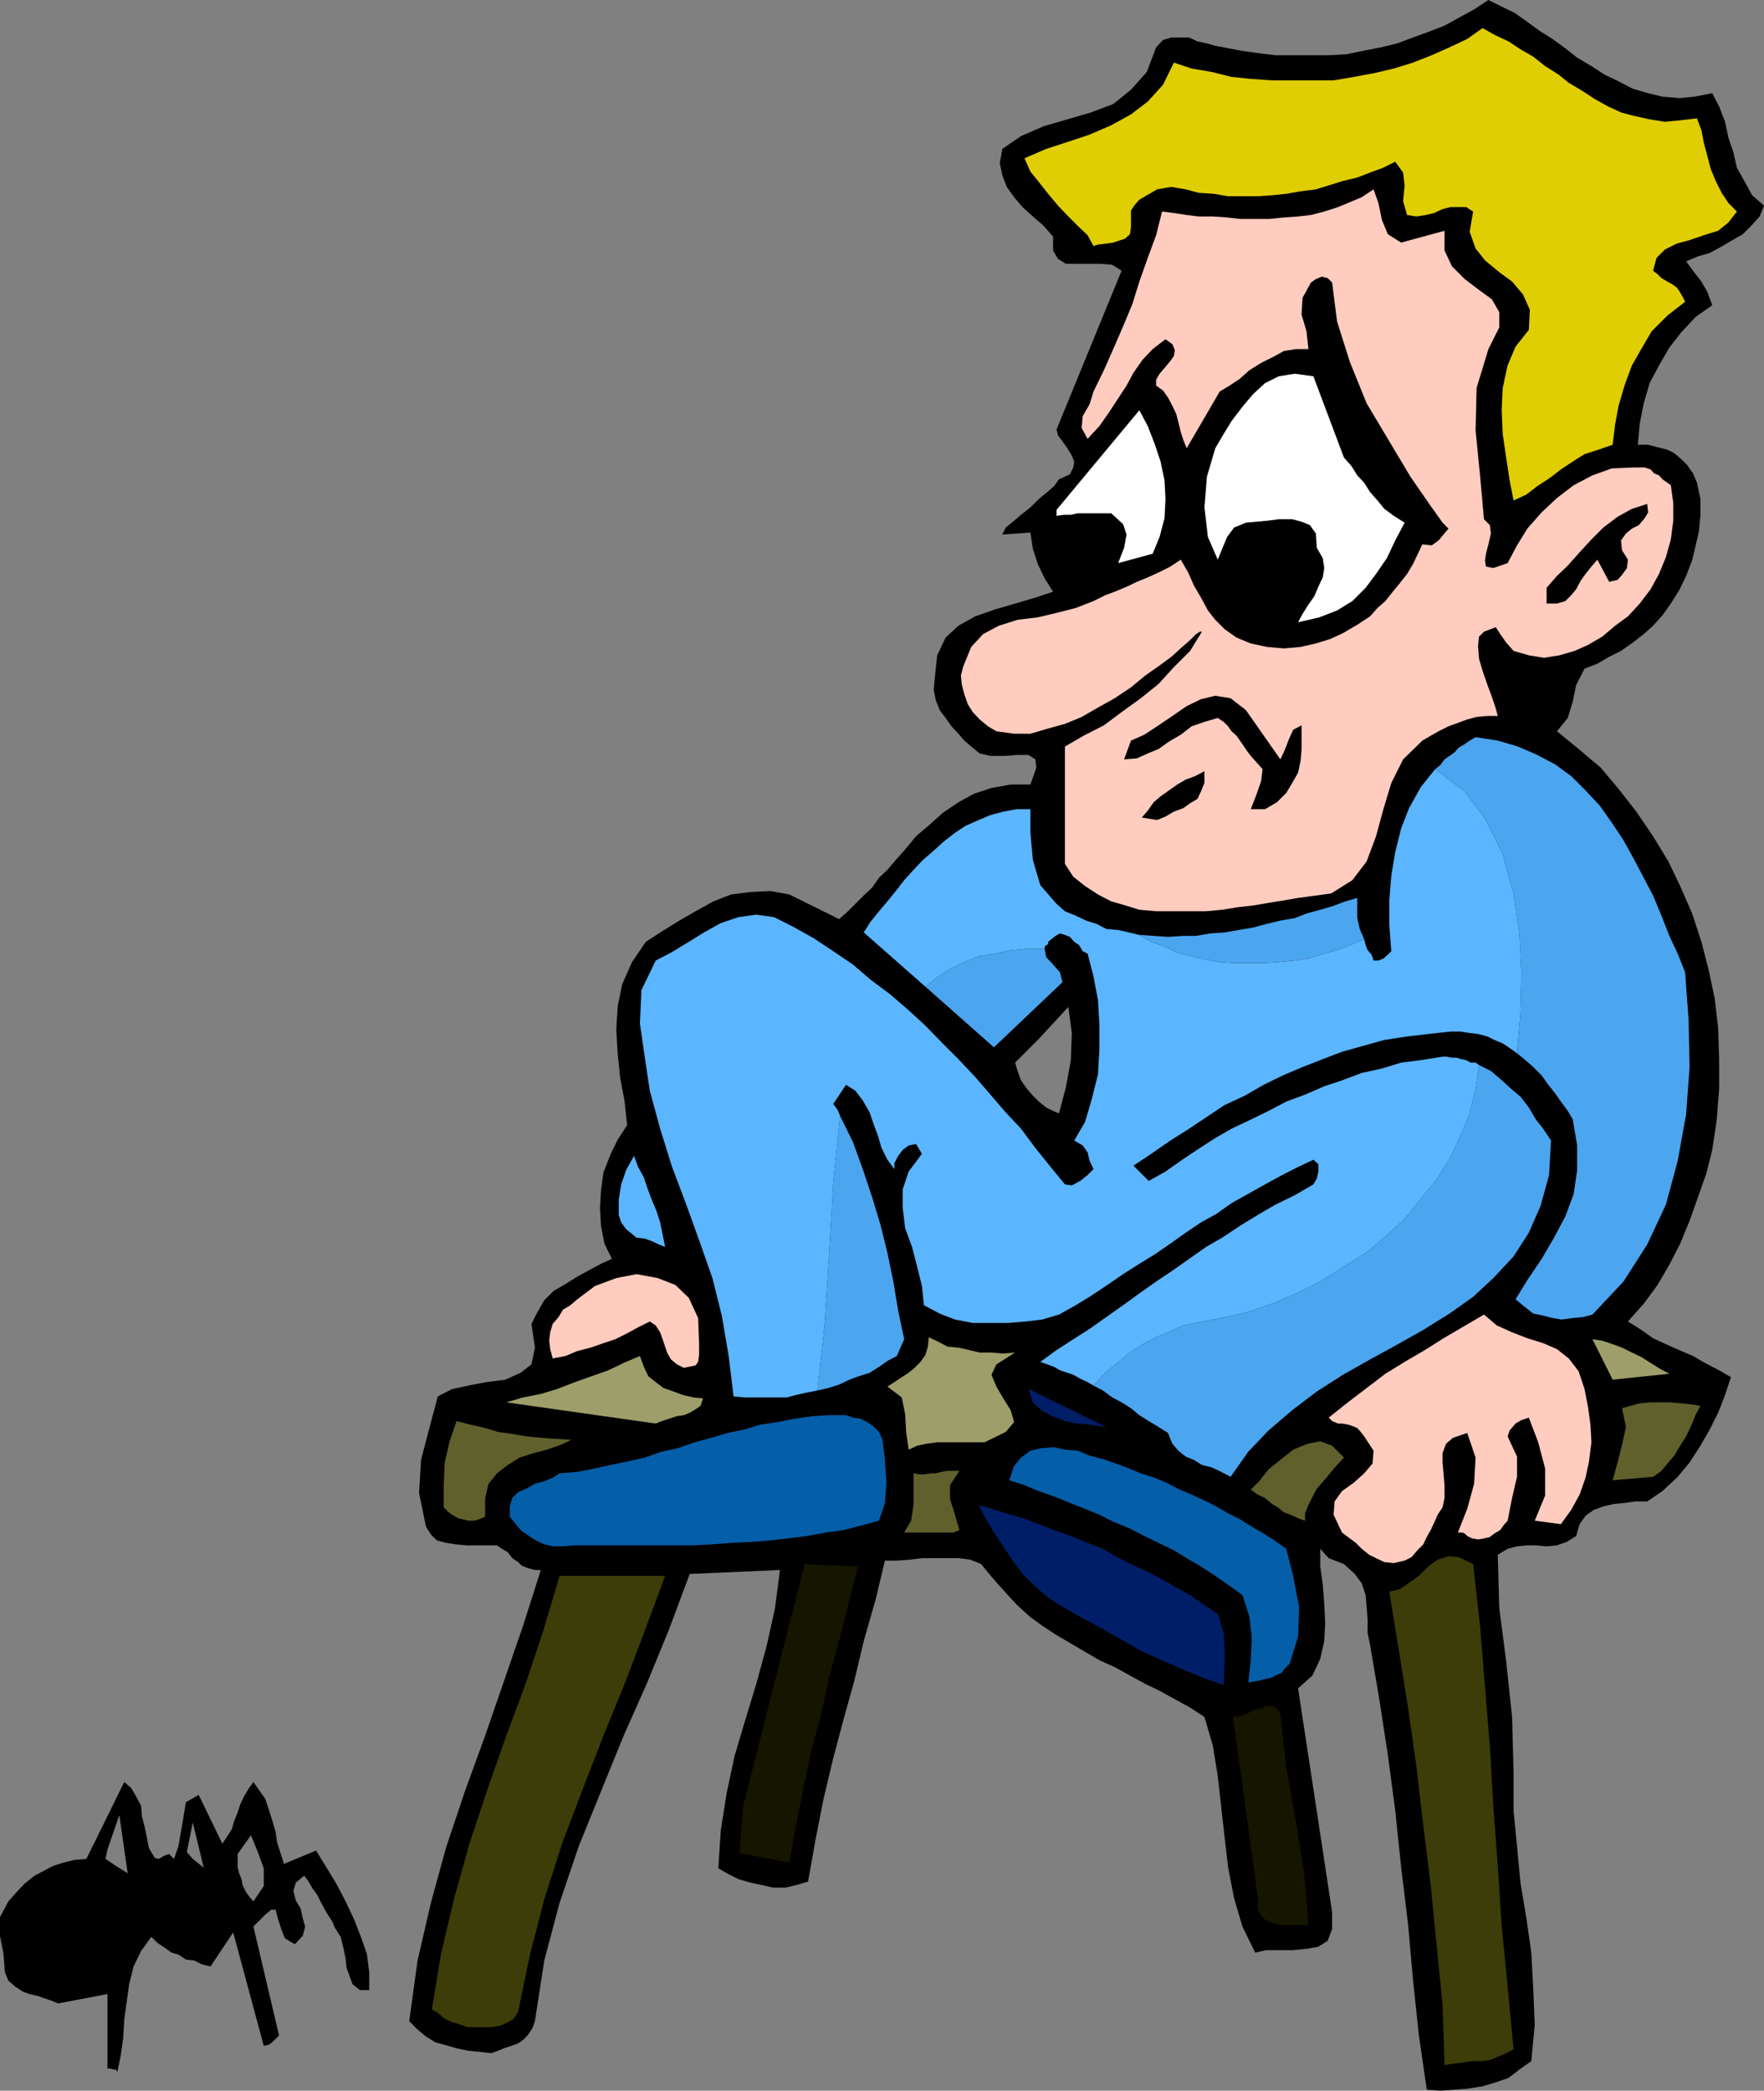 <svg xmlns="http://www.w3.org/2000/svg" width="357.797" height="424"><rect width="100%" height="100%" fill="#808080" stroke="none"/><path d="m64.098 375.3-6.5 2.7-1.399-4.398-.3-2.102-.7-2.398-.699-2.2-.703-2.101-2.399-3.399-1 1.399-1 1.699-.699 1.5-.5 1.602-.699 1.699L47 371l-.902 1.402-1 1.5L40.297 364l-2.598 1.5-.5 3.102-.5 2.898-.5 2.902-.902 2.598-1-1-.899.3-1.199.7-.8-.2-1.2-2-.402-2.1-.5-2.4-.5-1.898-.2-2.203-1-1.898-1-1.7-1.398-1.199-6 12.2 1 .3.399.5.8.2.399.5 2.402-7 1.7 11.8-2.399-1.5v.5l-.203 1-.297.7-.203 1 1.902-.801 1.899-.399 2-.3 2.402-.5 2.098-.403 2.199-.5 1.902-.699 1.899-1-1.2-1.398 1.2-6 2.199 9.097.902.703.801 1 .898.399 1 .5.899.3h2l1.203-.5-.5-1.199-.3-1.203V376l2.698-3.8 1.399 3.402 1.203 3.3v3.598l-2.102 3.102-.8-.903-.7-1-.699-1.398-.199-1.2-1.203.5h-2l-.899-.3-1-.5-.898-.399-.8-1-.903-.703.203.203L39.098 377l-1.899 1-1.902.7-2.2.5-2.097.402-2.402.5-2 .3-1.899.399-1.902.8.203-1 .297-.699.203-1v-.5L21.398 377l.399-1.898-.399-.5-.8-.2-.399-.5-1-.3L17.5 377l-2.402.2-2.098.5-2.203.702-3.797 2L5 382l-1.602 1.7-1.699 1.902L0 388.8v3.8l.7 3.598L1 400l.7 1.7 1.398 1.202 1.5 1 1.402.5 1.7.399 1.398.5 1.5.5 1.199.5 10-1.899V419.5h.5l.703.2h.5l.297.5.703-3.4.5-3.6.2-3.598.5-3.602.5-3.598.898-3.601 1.5-3.102 2.101-2.898L31.9 394l1.5 1 1.398 1 1.402.402 1.5 1 1.7.2 1.601.8 1.7.399 4.597-6.899 6.203 23 1-.203.7-.5 1.398-1.398-5.2-22.102 2.399-2.398 1.203-1h.898l.5 1.898.7 2.203.699 1.7 2 1.199 1.601-1.7.5-1.902-.5-1.699-.398-1.898-1-1.7-.5-1.902.5-1.7 1.7-1.398.898 1.2.8 1.398.899 1.2.703 1.402.797 1.5.703 1.199.898 1.398.5 1.203 1.2 1.899.5 2 .5 2.398.199 1.903L71 401l.5 1.402 1.5 1.2h1.898V400l-.5-3.8-1.199-3.4-1.402-3.6-1.7-3.598L68.2 382l-2-3.3-2.101-3.4M357.797 41.7l-2.399-2.098-1.601-2.903-1.5-2.699-.7-3.098-1-2.902-.699-3.3-1.199-3.098-1.402-2.7-3.598.7-3.101.3-3.399-.3-2.902-.7-3.098-.902-2.902-1.5-2.899-1.398-2.601-1.7-2.899-1.703-2.398-1.898-2.602-1.899L312.2 6.2l-2.601-1.898-2.399-1.7-2.902-1.402-2.4-1.2L299 1.902l-3.102 1.7L293 5.199l-3.102 1.203-3.3 1.2-3.2 1.199-3.3.8-3.598.7-3.402.699-3.598.2h-10.8l-3.302-.4-3.601-.5-3.598-.698L246.5 9.3l-1.703-.5-1.899-.399-1.699-.8h-3.601l-1.7.5-1.398 1.5-1.902 5-3.2 3.597-3.601 2.903-4.5 1.699-4.797 1.398-4.8 1.403-4.602 2-3.801 2.597-.5 2.903.5 2.398.902 2.402L205.7 40l1.7 2 2.101 1.902 2.2 1.899L213.597 48v2.8l1 1.7 1.601 1h7l2.399.2 1.902 1.202-13.203 32.2.3 1.199.903 1.199 1 1.402.898 1.5.5 1.2-.199 1.199-.699 1.398-2.203 1-1 1.403-1.399 1.199-1.699 1.398-1.699 1.703-1.902 1.5-1.399 1.2L204 107l-.703 1.402L209 108l.5 3.3 1 3.102 1.398 2.899 1.7 2.699-3.598 1.2-4.102 1.202-4.101 1.2-4 1.398-3.399 1.902-2.601 2.399-1.7 3.601-.5 4.598-.199 2.402.399 2.098.8 2 1.2 1.602L193 147.3l1.398 1.5 1.2 1.398 1.402 1.203 1.7 1.399 2.198.5h2.899l2.402-.2h2.399l1.402.9.2 1.7-1.2 3.402h-4l-3.902.699L197.5 161l-3.102 1.7-3.101 2.1-2.7 2.4-2.8 2.402-2.399 2.898 5 3.602 4.801 4.097 4.301 4.301 3.898 4.8 3.301 4.802 2.7 5.5 1.898 5.597 1.402 5.5 6-6.5.7 5.301-.2 5.5-1 5.5-1.402 5.3-1.2-.5-1.398-.698-1.5-1.2-1.199-1.203-1.203-1.398-1.2-1.7-.699-1.902-.5-1.699 4.801-4.8-1.402-5.5-1.899-5.598-2.699-5.5-3.3-4.801-3.899-4.801-4.3-4.3-4.802-4.098-5-3.602-1.699 1.902-1.699 2-1.703 1.598-1.399 2-1.699 1.602-1.699 1.699-1.703 1.699-1.598 1.402-10.101-5-3.899-.703-4 .203-3.902.5-3.598 1.399-3.601 2-3.301 1.898-3.399 2.102L131 191l-2.8 4.102-2 4.5-.903 4.398-.297 4.8.297 5 .5 4.802.902 4.8.5 4.797-1.902 2.903-1.5 3.097-1.399 3.602-.5 3.601L121.7 245l.2 3.602.699 3.597 1.5 3.102-2.2 1-2.601 1.398-2.2 1.203-2.398 1.5-2.402 1.399-1.899 1.898-1.398 2.403-1.203 2.398.703 4.8-.703 3.4-2.2 1.702-3.097 1.399-3.902.5L95 281l-3.3.7-2.903 1.5-1.7 6.402-1.699 6.5L85 302.8l1.398 6.8 1 1.598 1.2 1.203 1.902.5 1.898.297 2.2.203h6.199l1 .7 1.203.699.898 1.199 1.2.8.699.7 1.203.5 1.5.402h1.2l-3.602 11.297L102.199 341l-3.8 11-4.102 11.3-3.797 11.302-3.102 11.3-2.699 11.7-1.699 12.3 1.7 1.7L86.397 413l1.899 1.2 1.902.5 2.399.702 2.402.5 2.2.2 2.398.3 1.402-.5 1.2-.5 1.5-.5 1.398-.5 1-.703.902-.898 1-1.5.5-1.399 1.898-12.3 3.102-11.7 3.898-11.5 4.5-11.101L126.5 352l4.797-10.8 4.5-11 4.101-11 18.301-.798-1 7.7-1.699 7.699-2.102 7.699-2.199 7.2-2.199 7.402-1.602 7.5-1.199 7.597-.5 7.703 2.098 1.2 2 1 2.402.699 2.399.5 2.101.5h2.7l2.101-.5 2.398-.7 1.5-8.402L167 365l2-8.398 2.098-7.903 2.199-7.898 1.902-8 2.399-8.399 1.902-7.902h2.398l2.7-.2L187 316h7.398l2.399.3 2.203.9 2.398 2.902 2.399 2.699 2.402 2.601 2.598 2.399 2.601 1.898 2.899 1.903 2.902 1.699 2.899 1.699 2.902 1.7 3.098 1.402 3.101 1.699 3.098 1.699 2.902 1.402 3.098 1.7 3.101 1.699 2.899 1.898L246 354l1 6.2.7 6.202.698 6.297.7 6 1.199 6.203L252 390.7l2.598 5.301 2.199-.5h5.5l2.902-.3 2.2-.4 1.898-1.198.902-2.403v-3.398l-6.902-45.399 2.902-2.601 1.598-3.399.8-3.601.2-3.602-.2-4-.3-3.898-.5-3.602v-3.597L269.5 316l3.098 1.2 2.199 2 1.402 1.902.801 2.398.2 2.402.198 2.598v2.7l.5 2.402 1.899 11.199 1.703 11.101L283 367.2l1.2 11.5 1.398 11.5 1 11.301 1.199 11.3 1.601 11 2.7.2 2.902-.2 2.598-.198 3.101-.5 2.399-.7 2.902-1 2.2-1.703 2.398-1.699.699-7.398-.297-7.2-.402-7.402-1-7-1.2-7.2-.699-7.398L307 367.2v-7.7l-.3-11.3-1.2-11.298-1.402-10.8-.301-10.801 2-1.2 1.902-.5 1.899-.199h1.902l2.2.2 2.097-.2 2-.703 1.902-1.199.7-2.398 1.199-1.7 1.699-1.203 1.902-.699 2.2-.5 2.101-.2 2.2-.3h2.398l3.101-2.098 3.098-2.902 2.402-2.898 2.2-3.403 1.898-3.297 1.703-3.402 1.398-3.598 1.2-3.601-2.399-1.399-2.902-1.5-2.399-1.402-2.8-1.2-2.7-1.198-2.601-1.2-2.399-1.703L330.2 268l3.2-3.598 2.8-3.8 2.399-4.102 2.199-4.3 1.902-4.598 3.399-9.602 1.199-4.8.902-6 .5-6.4v-6l-.199-6.3-.703-6-1.2-5.7-1.5-5.8-1.898-5.8-2.402-5.5-2.399-5-3.101-5.098-3.399-5-3.601-4.602-3.598-4.3-4.5-3.798-4.402-3.601 2.203-2.7 1-3.3.7-3.399 1.698-3.3 2.602-1 2.398-1.403 2.399-1.199 2.402-1.7 2.2-1.698 1.898-1.7 1.902-2.101 1.7-2.399 1.699-2.703 1.402-2.898 1.2-3.102.698-2.898.7-3.102.3-3.097v-3.403l-.699-3.297-.8-1.902-1.2-1.7-1.2-1.197-1.402-1.2-1.399-.703-2-.5-1.902-.5h-2.098l.399-4.297.8-4.101 1.2-4.102 1.902-3.597 2.098-3.602L341 67.402l2.898-3.101 3.399-2.399-1-2.703-1.2-2.097-1.699-2.2L342 53l2.398-1 2.399-.7L349 50.103l2.398-1.403 2.102-1.2 1.7-1.7 1.698-1.898.899-2.203"/><path fill="#ffccbf" d="m338.898 98.402-.699-.5-1-.703-.699-.797-1-.402-.703-.8-1.2-.4h-2.199l-4.5.2L323 96.402l-3.8 2-3.403 2.598-3.098 2.902-2.902 3.297-2.098 3.403-1.902 3.597-2.899 1-1.5-.297-.199-1.203.2-1.398.5-1.899.5-2.203-.2-1.699-1.199-1.2-.8-8.898-.903-9.101.203-8.602 2.398-7.898 2.2-4.399v-3.101l-1.5-2.602L300 58.801l-2.902-2.2L294.5 54l-1.5-3.2v-4l-8.8 2.4-2.7-1.7-1.203-2.898-.7-3.403-1-2.797L276.2 40l-2.402 1-2.399 1-2.8.902-2.7.7-2.601.3-2.899.2-2.898.3h-6l-2.602-.3-2.898-.2h-2.902l-2.399-.3-2.601-.403-2.399-.297-1.2 4.798-1.703 4.602-1.7 4.8-1.398 4.5-1.902 4.598-2 4.602-1.899 4.3-2.101 4.301L221 82l-1.402 2.402-.2 2.399 1.2 2.199L223 86.402l1.898-2.703 1.899-2.898 1.703-2.602 1.398-2.597 1.899-2.7 2-2.101 2.601-2 1.399 1 .5 1.199-.2 1.2-.699 1-1 1.202-1.199 1.399L234.5 77v1.2l1.398 1 1 1.402.899 1.699.8 1.699.403 1.602.5 2 .5 1.597.7 1.703 6.698-11.5 2-1.203 2.102-1.398 1.898-1.7 2.399-1.5 2.402-1.199 2.2-1.203 2.398-.398h2.601L265 67.199l-1-3.398.2-3.399 1.698-3.101 1-.7 1.2-.5 1.199.301.902.899 1 7.898 2.598 8.203 3.402 8.399 4.598 7.699 4.3 7.2 3.801 5.5 2.7 3.8 1.199 1.2-1 1.202-1 1.2-1.399 1-1.898-.2-1 2.098-.902 1.902-1.2 2-1.5 1.899L282.5 120l-1.5 1.902-1.602 1.399-1.5 1.699-2.601 1.7-2.899 1.702-2.601 1.2-2.899.898-3.101.7-3.399.3-3.398-.3-3.3-.7-2.903-1.2-2.399-1.698-1.898-1.903-1.5-1.898-1.402-2.602-1.399-2.398-1.199-2.7-1.5-2.601-2.102 1.402-2.398 1.2-2.203 1-2.2.898-2.097 1-2.402 1-1.899.7-2.402 1.202-3.598 1.399-3.902 1-3.797.898-4.102.5-3.8 1.203-3.2 1.7-2.398 2.597-1.602 3.903-.5 1.898.2 1.902.5 1.899.699 2 1 1.601 1.402 1.5 1.7 1.399 1.699 1 3.601.5H209l3.398-1 3.602-1 3.398-1.399 3.301-1.902 3.399-1.898 3.3-2.2 2.899-2.402 2.703-1.898 2.598-1.903 2.199-2 1.601-1.398 1.2-1.2.8-.5h.399L241.398 132l-3.3 3.3-3.098 3.4-3.602 2.902-3.601 2.597-3.899 2.903-4.101 2.097-3.797 2.203V175.2l1.7 2.602 2.398 1.898 2.601 1.703 2.7 1.399 2.8.8 2.899.899 3.402.3h10.098l3.3-.3L251 184l3.398-.398 2.899-.5 3.101-.5 2.899-.5 6.703-.903 4.297-2.699 2.902-3.8 1.899-5.098 1.5-5.5 1.601-5.301 2.399-4.801 3.902-3.8 1.7-1 1.597-.9 2-1 1.902-.698 1.899-.7 1.902-.5 2.2-.203h2.097l-.399-1.5-.8-2.398-.899-2.399-1-2.902-.699-2.398-.203-2.602.203-1.898 1-1 2.398-.903.899 1.403 1.203 1.699L307 132l3.098.902 3.101.5 3.098-.5 3.101-.902 2.7-1.2 2.902-1.698 2.598-2.2 2.601-1.902 2.399-2.598 2.199-2.902 1.703-3.098 1.398-3.402 1-3.598.5-3.8V102l-.5-3.598"/><path fill="#e0ce04" d="m344.2 24 .898 2.402.5 2.598.699 2.602L347 34.3l1 2.398 1.2 2.403 1.398 2.097 1.699 1.703-1.7 2.2L348.5 46.8l-2.902.898-2.899 1-2.601.703-2.399 1.2L336 52.3l-.703 2.601.902.7.801.8 1.2.7.898.5 1 .699.5.699.699 1.2.5 1-3.598 2.8L335 67.2l-2.102 3.6L331 74.103l-1.5 4.097-1.203 4.102-.7 3.8-.5 4.098-2.898 1-2.8.903-2.399 1.5-2.402 1.597-2.2 1.703-2.601 1.7-2.2 1.699L307 101.5l-.8-4.098-.7-4.601-.703-4.801-.2-4.8.2-4.5 1-4.598 1.601-3.801 2.7-3.399.199-4.101-1.399-3.102-2.199-2.597-2.601-1.903-2.899-2.398-1.902-2.399-1.2-3.402.7-4.098-1.399-.902H294.2l-1.601.402-1.7.797-1.699.403-1.902.3-1.899-.3-.8-2.801.3-3.2-.3-2.601L283 32.8l-2.402 1.2-2.7 1-2.601 1-2.899.7-2.898.902-2.602.8-3.101.399-2.899.5-2.898.3-2.902.2h-6l-2.899-.5-3.101-.2-2.598-.699-2.902-.5-1.2.2-1.699.3-1.199.7-1.203.699-1.2.699-.898 1-.8 1.2V46l-.2 1.5-1 .902-.902.297-1.5.5-1.399.203-1.699.2-.902.3-1.2-2.203-2-1.898-1.898-1.899-2.101-2.203-2-2.398-1.899-2.399L209 34.801l-1.203-2.7 4.402-1.902 4.301-1.398 4.5-1.5 4.398-1.899 4-2.203 3.399-2.597 3.101-3.403 2.2-4.5 3.601 1.203 4.098.7 4 1 3.902.398 4.301.3h12.5l4.098-.698 4.3-.801 3.801-.899 3.899-1.203 3.8-1.5L294 9.602l3.598-1.7 3.101-2.203 2.7 1.5L306 8.402 308.398 10 311 11.5l2.398 1.902 2.7 1.7 2.101 1.699 2.7 1.601 2.601 1.7 2.7 1.5 2.597 1.199 2.601.699 3.2.7 3.101.5 3.098-.298 3.402-.402"/><path fill="#fff" d="m272.598 92.8 1.5 1.7 1.199 1.902 1.402 1.5 1.2 1.899 1.5 1.699 1.398 1.7 1.902 1.402 2.2 1.398-1.899 3.602-1.703 3.597-2.2 3.203L277 119.2l-2.703 2.703-3.098 1.899-3.601 1.398-4.301 1 .902-1.699 1.2-1.898 1.199-1.7.8-1.902.899-1.898.3-1.903-.3-2-1.2-2.097-.199-2.903-1.199-1.699-1.699-.7-1.902-.5h-2.7l-2.398.302-2.102.199-2.199.199-2.402 1-1.399 1.902-1 2.399L247 113.5l-2-4.598-.703-6 .5-6.203 1.703-5.797L248.2 88l1.597-2.598L252 82.5l2.2-2.598 2.398-2.203 2.8-1.398 3.2-.5 3.8.5 6.2 16.5M233.797 112.3l-7 1.9 1.203-3.098.5-2.7-.703-2.101-2.399-2.2h-6.8l-1.399.301h-1.402l-1.5.2v-1.2l16.8-20.203 1.7 3.203L234.199 90l1.2 3.602.8 3.8.2 3.797-.2 3.903-1 3.8-1.402 3.399"/><path d="m334.098 102.2.199 1.702-.7 1.2-1.199 1.398-1.398.7-1.203 1-1 1.402.203 2 1.2 1.898-.2 1.7-1 1.402-.902 1-1.7.398-2.398-4.5-1.203 1.402-1.2 1.5-1 1.399-.898 1.699-1 1.2-1.199 1.202-1.703.5h-2.098V119.2l2.098-2.398L318 114.7l2.398-2.699 2.399-2.598 2.402-2.402 2.899-2.2 2.902-1.6 3.098-1M259.7 154l.898-1.898.8-2.102.899-2 1.703-.898v5l-.203 2.199-.5 2.398-1.2 2.102-1.199 2-1.898 1.898-2.402 1.403h-2.899l1.2-3.102.898-2.598.3-2.402-2.398-2.7-.699-.898-.8-1.203-.7-1-.703-1-1-.898-.7-1-.898-.899-1.199-.8-2.703.8-2.598.899L239.5 149l-2.402 1.402-2.098 1.5-2.203.899-2.2 1L228 154l1.398-3.8 2.7-1.2 2.601-1.7 3.098-2.1 2.902-2 2.899-1.4 2.902-.698 3.098.5 3.101 2.398 7 10"/><path d="M244.297 156.402v2.399l-.7 1.699-.699 1.5-1.5.902-1.398 1-1.902.7-1.7 1-1.699.699-3.101-.5 1.199-1.399L234 162.7l1.398-1.199 3.399-2.398 1.703-1 1.898-.7 1.899-1"/><path fill="#5bb5ff" d="m134.898 252.902-1.199-.5-1.5-.703-1.402-.5-1.7-.199-1.199-1-.898-.7-1-1.398-.5-1.5v-3.101l.5-3.102 1-2.898 1.598-2.899.8 2.2 1.2 2.199.699 2.101.902 2.399 1 2.398.7 2.203.5 2.399.5 2.601"/><path fill="#ffccbf" d="M141.797 272.402v2.399l-.2 1.398-.5.703-2.398.5-1.402-.703-1.2-1-.699-1.199-.5-1.398-.5-1.5-.5-1.403-.898-1.398-1.203-.801-2.399 1.2-2.199 1.202-2.402 1.2-2.399.8-2.601.899-2.7.699-2.398 1-2.601.5-.5-1.898-.2-1.7.2-1.703.5-1.699 1.199-1.398.902-1.5 1.5-.903 1.399-1.199 3.601-2.7 4.301-1.6 4.098-.798 4.3.797 3.602 1.403 2.7 2.597 1.898 4.102.199 5.101"/><path fill="#9e9e6b" d="m205.898 274.3-3.8 2.4-1 2.1 1 2.4 1.402 2.402L205 286l.7 2.402-1.7 2-4.3 2.098h-9.602l-2.2.3-1.898.4-1.703.8-.5-3.598-.2-3.601-.699-3.399L180 281.2l1.398-.898 1.5-1 1.399-.899 1.203-1 1.2-1.203 1-1.398.5-1.7.198-1.902 1.899.903 1.902 1 2.2.199 2.199.5 2.101.5h2.399l2.402.199 2.398-.2m121.2 5.499L323 271.603l2 .3 2.098.7 1.902.699 2 1 1.898.898 1.899 1.203 1.902 1.2 1.899 1-11.5 1.199m-184.5 3.8-.5 1.5-1 .699-1.2.699-1.199.5-1.402.2-1.5.5-1.598.5-1.199.5-30.3-4.298 3.398-1 3.601-.703 3.301-1 3.598-1.398 3.402-1.2 3.398-1.199 3.102-1.5 3.297-1.402.8 2.2.903 1.902 1.5 1.199 1.598 1.199 2 .7 1.902.702 2.098.5 2 .2"/><path fill="#60602d" d="m344.898 285.102-1 1.898-.898 2.2-1 2.1-1.203 1.9-1.2 2-1.199 1.402L337 298.3l-1.703 1.199-8.2.7 1-3.598L329 293l.797-3.598-.797-3.8 1.7-.5 1.898-.5 2.199-.2h4.101l2.102.2 2 .199 1.898.3"/><path fill="#055ea8" d="m179 292 .5 4.102.297 4.597-.297 4.102-1.203 3.601-3.297.899-3.902 1-3.598.5-3.8.699-3.903.5-3.598.402-3.8.297-4.102.203-3.797.297-3.902.203h-24l-2.399.2h-1.902l-1.899-.403-1.699-.797-1.402-.902-1.5-1-1.2-1.398-1.199-1.5V305.5l.5-1.7 1.2-1.198 1.699-.7 1.703-1 1.898-.5 1.7-.703 1.402-.898 3.598-.301 3.601-.7 3.098-.698 3.402-.7 3.598-.8 3.402-1.2 3.301-.703 3.398-1.199 3.301-.898 3.399-1 3.402-.7 3.297-1 3.402-.5 3.598-.703 3.601-.5L168.2 287h3.399l1.402.5 1.5.2 1.398.702 1.2.797 1.199 1.203L179 292"/><path fill="#60602d" d="m115.898 292-2.101 1-2.899 1-2.699.7-2.8.902-2.399 1.5-2.203 1.699-1.7 2.101-.699 2.899v3.8l-1.199.5-1 .301H95l-1.203-.3-.899-.2-1.199-.703-.699-.5-1-1v-4.5l.2-4.597 1-4.301 1.398-4.102 2.699.703 3.101.7 2.602.8 2.898.399 2.899.5 3.101.3 2.899.2 3.101.199m156.7 3.602-1.399 1.5L270 298.5l-1.402 1.7-1.5 1.702-.899 1.7-.8 1.597-.7 1.703v1.5l-1.402-.5-1.5-.703-1.399-.5-1.199-1L258 305l-1.402-1.2-1.5-.698-1.399-1 1.7-1.7 1.898-2.402 2.601-2.098 2.399-1.902 2.902-1.2 2.598-.5 2.402.9 2.399 2.402"/><path fill="#055ea8" d="m260.898 314.102 1.399 5.5 1.203 6.3-.203 6-1.7 5.5-1 1-.699.899-1.199.5-.902.5-1.2.199-1 .3-2.398.4.5-4.5.2-4.598-.5-4.301L252 323.5l-2.602-1.898-2.898-2-2.902-1.903-2.899-1.699-2.601-1.598-3.098-1.5-2.902-1.402-2.899-1.5-3.402-1.398-2.797-1.403-2.902-1.199-3.098-1.2-2.902-1.198-3.399-1.2-2.902-1.203-3.098-1 1-2.898 1.399-1.7L209 294.2l2.2-.5 2.597-.199 2.203.5 2.598.2 2.402 1 2.7.702 2.597.899 2.703 1 2.398 1 2.801.898 2.399 1 2.699 1.403 2.402 1 2.598 1.199 2.402 1.199 2.399 1.402 2.402 1.2 2.398 1.5 2.399 1.398 2.203 1.402 2.398 1.7"/><path fill="#60602d" d="m194.598 298.3-1.899 2.9v2.8l1 3.2.899 3.1-1.2.5h-10l1.399-2.398.5-3.203v-6.398l1.203.199h.898l1.5-.2h.899l1.203-.3 1-.2h2.598"/><path fill="#001e68" d="m247 327.3 1.2 3.9.198 3.3v3.102l-.199 4.097-4.101-1.398-4.098-1.7-4.3-1.902-4.302-1.898-4.101-2.399L223 330l-4.102-2.2-4.101-2.398-2.598-1.703-2.699-2.398-2.102-2.102-2-2.699-1.898-2.898-1.902-2.801-1.7-2.899-1.398-2.703 3.297 1 3.203 1 3.098.903 3.101 1.199 3.098 1.199 3.402 1.2 2.899 1.202 3.101 1.2 2.899 1.699 2.8 1.398 3.2 1.5 2.8 1.403 2.899 1.699 3.101 1.699 2.7 1.902 2.902 1.899"/><path fill="#3d3d09" d="m298.797 317.2 1.402 12.5 1 12.3 1 12.2.7 12.202.898 12 .8 12.297 1.2 12.203 1.203 12.7-1.5.8-1.703.7-1.598.699-1.699.199h-1.902l-2 .3-1.598.2-2 .3-.402-12.3-1.2-12-1.199-12.2-1.5-12-1.402-12-1.7-12-1.898-11.8-1.902-11.7 2.101-.5 2.2-1.5 1.902-1.398 1.7-1.703 1.898-1.398 2.199-.7 2.101.2 2.899 1.398"/><path fill="#151500" d="m174 317.7-1.902 7.5-1.899 7.6-2 7.2-1.601 7.5-2 7.402-1.598 7.5-1.5 7.598-1.402 7.7L150 375.8l.7-9.398 12.5-49.203 10.8.5"/><path fill="#3d3d09" d="m134.898 319.602-4.101 11.097-4.098 10.801-4.3 10.5-4.301 11.102-4.098 10.8-3.602 11.297-2.898 11.203L105.098 408l-.899 1.402-1.199.7-1.5.699-1.703.3h-5l-1.399-.5-1.699-.5-1.5-.699-1.402-1.203-1.2-.699L89.5 396l2.7-11.3 3.097-11.098 3.601-10.801L102.7 352l3.899-10.5 3.601-10.8 3.301-11.098h21.398"/><path fill="#151500" d="m259.7 347.5 1.198 11 1.899 10.602 1.703 10.5.898 10.8H259.7l-1.5-.402-1.402-.5-1-1-.7-1.398v-2.403l-5-36.5L251.5 348l1.5-.5 1.2-.7 1.398-.3 1.199-.5h1.402l.801.5.7 1"/><path fill="#ffccbf" d="m321.398 281.7-1.199-3.598-2-2.602-2.402-1.898-2.797-1.2-3.203-1-3.098-1.203-3.101-1.398-2.598-2.2-4.102 2.399-4.101 2.402-3.797 2.399-4.102 2.398-3.898 2.403-3.8 2.898-3.802 2.902-3.898 3.098.7.7 1.198.5h.801l1.2.202.898.297 1 .403.703.8.7.899 1.898 2.898-.2 2.602-1.699 2-2.101 1.898-2.399 1.703-1.5 2.098-.199 2.7 1.7 3.6 1.597 1.2 1.203.902 1.2 1.2 1.5 1.199 1.398.699 1.699.8 1.902.2 2.2-.5 1.398-.7 1.203-1.398 1.2-1.203.698-1.5.801-1.398.7-1.5.699-1.602 1-1.5.402-1.898v-2.399l-.203-2.601-.2-2.2V294.7l.7-1.898 1.402-1.2 2.899-1 1.699 5-.297 5.301-1.402 5.098-1.899 4.8h.899l.5.2.5.5 1 .5 1.199.2L301 312l1.2-.3.898-.7 1.199-.7.703-1 .797-.898.902-4.601 1-4.301v-4.098l-1.902-4.101.402-1.2 1.2-1.402 1.199-.699 1.5-.5 1.902 5 1.398 5.3v5.5l-2.101 5.102 5.3.7 2.102-2.903 1.7-3.097 1.199-3.403.699-3.297.5-3.902-.2-3.598-.5-3.601-.699-3.602"/><path fill="#001e68" d="m208.598 281.7.902 2.702 1.7 1.598 2.198 1.2 2.602 1 2.398.5 2.399.202 1.902.297 1.7.203-15.801-7.703"/><path fill="#4ca5ef" d="m300 216-.703 4.8-1.2 5-1.898 4.602-2 4.297-2.8 4.5-3.2 3.903-3.3 4.097-3.899 3.602-4 3.3-4.602 2.899-4.601 2.902-4.797 2.399-5 2.101-5 1.7-5.3 1.199-5.302 1-2.398.5-2.602 1.199-2.898 1.2-2.703 1.402-2.598 1.699-2.601 2.101-2.399 2-2.402 2.598 1.902 1 1.899 1.402 1.902 1 1.898 1.2 1.7 1.398 1.902 1.2 2 1.202 1.898 1.2.899 2.199 1.203 1.398 1.5 1.203 1.7.7 1.597 1 2 .5 1.902.898 1.899 1 3.601-5.098 4.098-4.3 4.8-4.102 5-3.8 5.301-3.4 5.5-3.1 5.301-2.9 5.5-3.1 5.301-3.298 4.797-3.402 4.101-3.8 4.102-4.4 3.098-4.8 2.402-5.5 1.7-6.2.398-7-1.598-2.398-1.5-1.902-1.402-2.398-1.7-2.2-1.898-1.601-2.203-2-1.899-1.602L300 216"/><path fill="#4ca5ef" d="m341.797 197.2-1.5-3.798-1.7-3.601-1.597-4.102-1.703-4.097-1.899-3.602-2-3.8-2.101-3.798-2.399-3.601-2.398-3.399-2.902-3.101-2.899-2.899-3.3-2.402-3.602-1.898-3.899-1.7-4.101-1.203-4.5-.699-1.2.7-1 .702-1.199.7-.898 1-2 1.398-.902 1.2-1 .8 6 4.5 4.3 5.8 3.399 6.9 2.203 8 1.2 8.1.398 8.2-.2 8.102-.699 8 1.7 1.398 1.601 1.402 1.7 1.7 1.198 1.699 1.5 1.898 1.2 1.703 1.402 1.899 1 1.699.898 5.3v5l-.699 4.802-1.699 4.597-2.402 4.5-2.399 4.102-2.902 4.3-2.399 3.899 1.7 1.402 1.902 1.5 2 .399 1.898.5 1.899.3 2.203-.3 2.098-.2 1.902-.5 6.297-6.699 4.8-7.5 3.801-8.101 2.399-8.899L342 226l.7-9.598-.2-9.601-.703-9.602M181.898 275l1.5-3.398-1.199-5.7-1-6-1.199-5.8-1.402-5.7-1.7-5.601-1.898-5.7-2-5.5-2.602-5.3L169 240.199l-.8 13.903-.903 14.199-1.5 13.699 2.203-.5 2.2-.7 2.097-1 1.902-.698 2.2-.7 1.898-1.203L180 276l1.898-1m94.802-84.5-.903-2.098-.5-2.203v-4.097l-2.399.699-2.699 1-2.402.699-2.598.7-2.601 1-2.899.5-2.902.702-2.598.7-2.902.5-2.899.5-2.898.199-2.902.5H240l-3.102.199-2.898-.2-2.902-.198L233.5 191l2.898 1 2.399 1.2 2.601.702 3.2.7 2.8.5 2.899.199h6.3l2.801-.2 3.2-.3 2.8-.399 3.2-1 2.601-.703 2.598-1 2.902-1.199m-88.999 9.602 13.898 12.3L215.5 199.2l-.5-2-1.402-1.597-1.399-1.5-.3-1.7h-3.301l-3.399.297-3.402.703-3.098.5-3.101 1.2-2.899 1.398-2.601 1.7-2.399 1.902"/><path fill="#5bb5ff" d="m307.7 213.602.698-8 .2-8.102-.399-8.2-1.199-8.1-2.203-8-3.399-6.9-4.3-5.8-6-4.5-2.899 3.602-2.402 4.3-1.598 4.098-1.199 4.8-.8 4.802-.403 5v5l.402 5.3-.699.7-.902.8-1 .399h-1l-.399-1.2-.8-.902-.399-1-.3-1.199-2.903 1.2-2.598 1-2.601.702-3.2 1-2.8.399-3.2.3-2.8.2h-6.301l-2.899-.2-2.8-.5-3.2-.699-2.601-.703-2.399-1.199-2.898-1-2.402-1.398-2.098-.5-2.203-.5-2.399-.2-1.898-1-2.203-.703-2.098-1-2.199-.898-1.703-1.5L211 179.5l-1.5-5.098-.5-5.5v-4.8h-2.8l-2.7.5-2.602.699-2.398 1-2.703 1.199-2.098 1.402-2.199 1.7-2.102 1.898-2.199 1.902-1.902 2-1.899 2.098-1.699 2.2-1.699 2.1-1.703 2-1.7 2.102-1.398 2.2 12.5 11 2.399-1.903 2.601-1.699 2.899-1.398 3.101-1.2 3.098-.5 3.402-.703 3.399-.297h3.3V192l.301-.3.399-.2v-.5l1.5-1.2.902-.5 1 .302 1 .398.898 1 1 .7.7 1.202 1 .5 1.199 4.598.902 4.8.301 5v5l-.3 5.102-1.2 4.797-1.402 4.801-2.2 3.8 1.7 1 1 1.4.402 1.702.797 1.7-1.2 1.199-1.5 1.199-1.699.902L216 240.2l-3.102-3.797-2.898-3.601-2.902-3.899-3.098-3.3-3.102-3.602-3.101-3.598-3.399-3.601-3.398-3.399-3.3-3.402-3.602-3.3-3.598-3.098-3.902-2.903-3.598-3.097-4-2.7-3.902-2.601-4.301-2.399L157 186l-3.602-.5-3.601.5-3.598 1.2-3.402 1.902-3.399 2.097-3.3 2-3.098 1.602-2.902 6-.301 6.8 1 6.899 1 6.7 2.101 7.702 2.399 7.7 2.902 7.699 2.598 7.199 2.703 7.7 1.898 7.6 1.399 8.2 1 8.2 2.203.202h8.598l1.902-.5 2.2-.5 2.097-.402 1.5-13.7.902-14.198.801-13.903 1.398-13.898-.199-.5-.3-.7-.5-.699-.399-.5 2.598-3.902 1.902 1.2 1.5 2 1.398 2.402.7 2.097 1 2.703.699 2.399 1.203 2.398 1.398 1.903v-1.2l.801-1.5.899-1.203 1.199-.898 1.5-.301 1.203 2-2.703 3.602-1.2 3.597V245l.5 4.102 1.403 3.8 1 3.899 1 4 .398 3.898 3.2 1.703 3.101 1.2 3.598.699h7.203l3.598-.301 3.3-.398 3.399-1 3.402-1.903 3.098-1.898 3.3-2.2 3.2-2.199 3.3-2.101 3.102-1.899 3.2-2.203L240.5 250l3.098-2.098 3.101-1.703 3.098-2.199 3.402-1.898 3.399-1.903 3.101-1.699 3.301-1.7 3.398-1.6 1 .902v1.5l-.3 1.398-.7 1.2-3.8 2.202-3.899 1.899-3.601 2.101-3.598 2.2-3.602 2.398-3.3 1.902-3.399 2.399-3.402 2.398-3.297 2.203-3.402 2.399-3.301 2.398-3.399 2.403L221 269.5l-3.3 2.102-3.403 2.199-3.297 2.398 2.797 1 1.203.703 1.5.5 1.2.399 1.398.8 1.5.7 1.199.699 2.402-2.598 2.399-2 2.601-2.101 2.598-1.7 2.703-1.402 2.898-1.199 2.602-1.2 2.398-.5 5.301-1 5.301-1.198 5-1.7 5-2.101 4.797-2.399 4.601-2.902 4.602-2.898 4-3.301 3.898-3.602 3.301-4.097 3.2-3.903 2.8-4.5 2-4.297 1.899-4.601 1.199-5L300 216l-.703-.5h-1l-.899-.5-1-.2-1-.3h-.898l-1-.2h-.902l-4.399.7-4 .5-3.902 1.2-4.098.902-4 1.5-3.601 1.199-3.899 1.699-3.8 1.402-3.602 1.899-3.899 1.898-3.601 1.703-3.297 1.899-3.402 2.199-3.301 2.2-3.399 2.402L233 239.5l-3.102-3.098L233.5 234l3.898-2.7 3.801-2.398 3.598-2.402 3.601-2.398 4.102-1.903 3.797-2.199 3.902-1.898 4-1.7 4.098-1.601 3.902-1.5 4.301-1.2 4.297-1.199 4.601-.703 4.301-.5 4.5-.5h2l1.899.301 1.699.2 1.902.5 1.399.702 1.699.7 1.203.8 1.7 1.2"/></svg>
